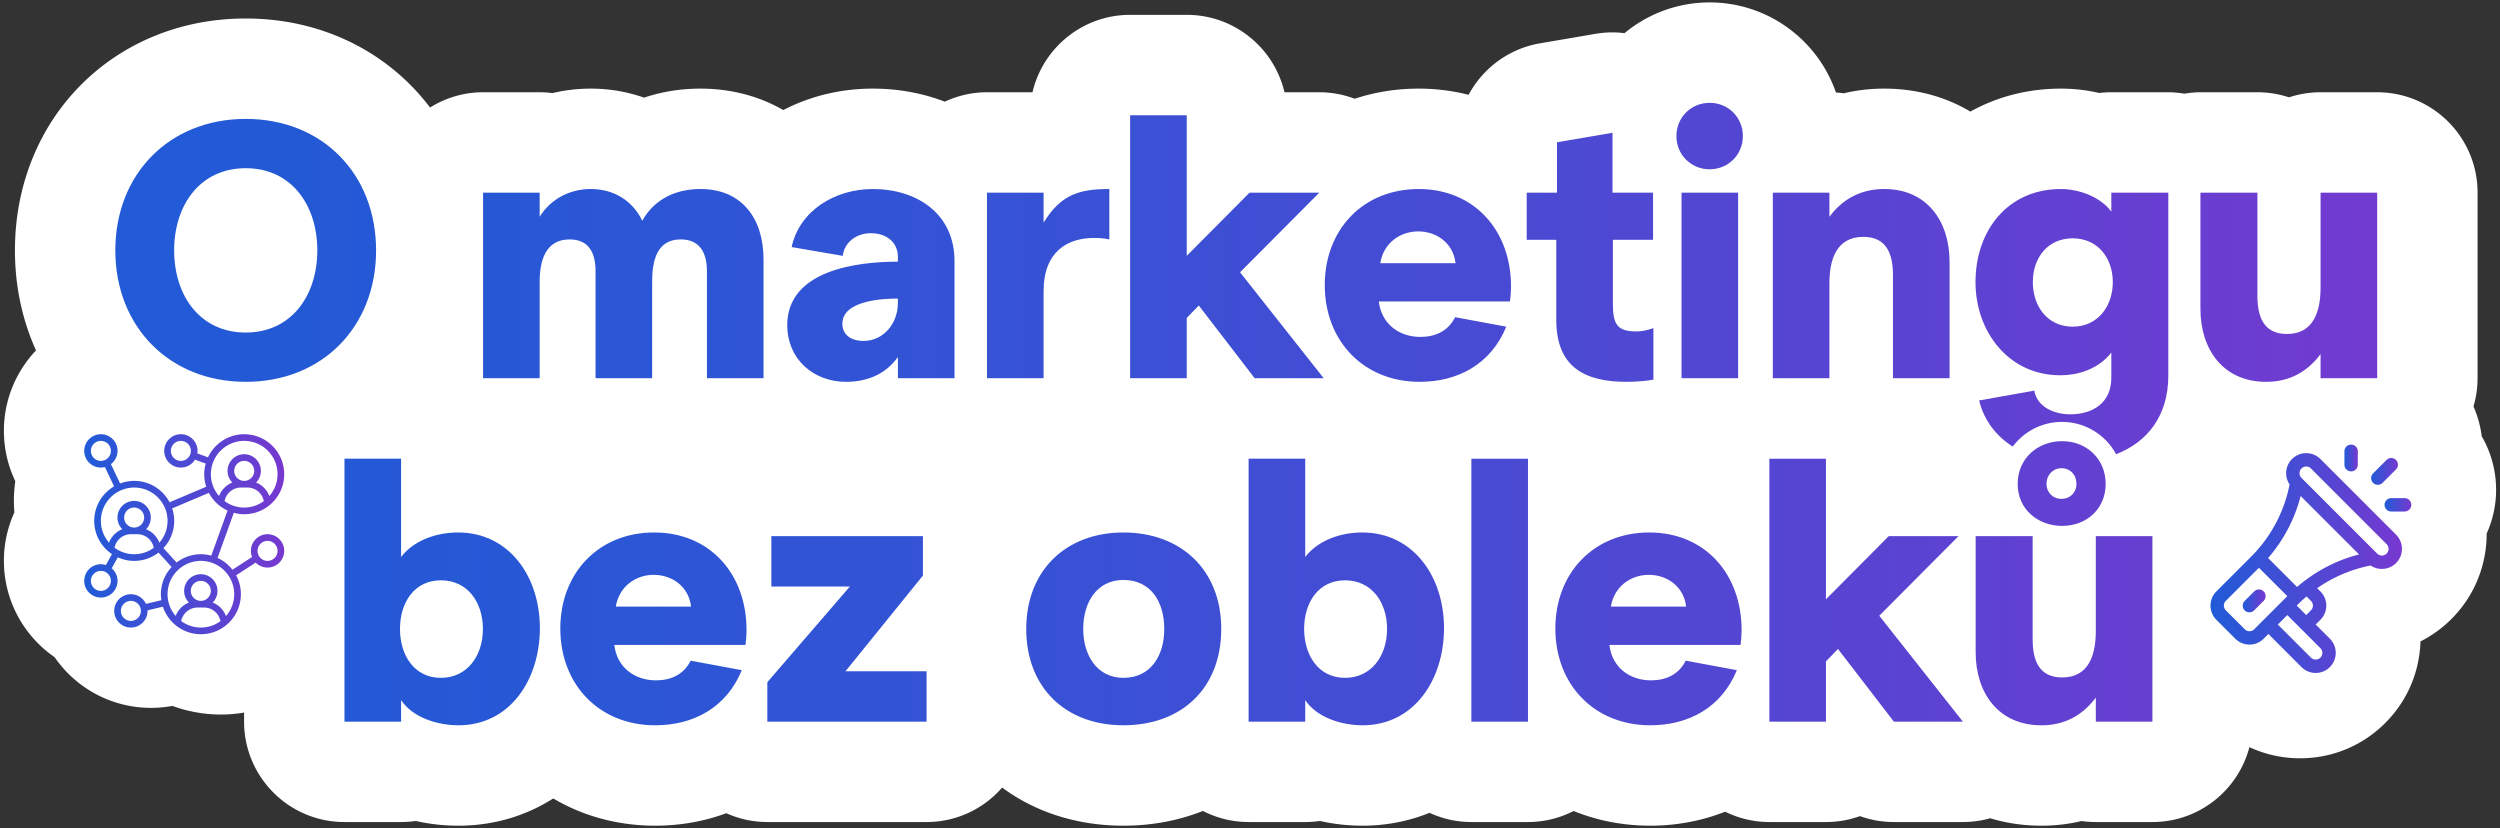 <svg xmlns="http://www.w3.org/2000/svg" xmlns:xlink="http://www.w3.org/1999/xlink" viewBox="0 0 640 212"><rect x="0" y="0" width="640" height="212" fill="#333333" stroke="none"/><defs><linearGradient id="a" x1="21.56" y1="136.761" x2="72.759" y2="136.761" gradientUnits="userSpaceOnUse"><stop offset="0" stop-color="#205bd7"/><stop offset="1" stop-color="#7738d0"/></linearGradient><linearGradient id="c" x1="-6.696" y1="152.078" x2="636.424" y2="152.078" gradientTransform="rotate(-90 314.864 152.078)" gradientUnits="userSpaceOnUse"><stop offset="0" stop-color="#205bd7"/><stop offset=".182" stop-color="#2658d6"/><stop offset=".438" stop-color="#3851d5"/><stop offset=".735" stop-color="#5645d2"/><stop offset="1" stop-color="#7738d0"/></linearGradient><linearGradient id="d" x1="565.885" y1="144.142" x2="614.895" y2="144.142" xlink:href="#a"/><linearGradient id="e" x1="574.153" y1="153.825" x2="579.998" y2="153.825" xlink:href="#a"/><linearGradient id="f" x1="600.175" y1="117.249" x2="603.599" y2="117.249" xlink:href="#a"/><linearGradient id="g" x1="610.447" y1="129.233" x2="617.295" y2="129.233" xlink:href="#a"/><linearGradient id="h" x1="607.023" y1="120.673" x2="613.871" y2="120.673" xlink:href="#a"/><clipPath id="b"><path d="M62.907 30.44c-19.546 0-33.385 14.11-33.385 33.655 0 19.532 13.84 33.655 33.385 33.655 19.635 0 33.372-14.123 33.372-33.655 0-19.545-13.737-33.655-33.372-33.655Zm0 54.69c-11.694 0-18.325-9.444-18.325-21.035s6.631-21.036 18.325-21.036c11.68 0 18.324 9.445 18.324 21.036S74.588 85.13 62.907 85.13Zm132.557-18.7v30.385h-14.49V69.422c0-4.674-1.777-8.133-6.732-8.133-6.17 0-7.292 5.61-7.292 10.845v24.681h-14.492V69.422c0-4.674-1.682-8.133-6.637-8.133-6.264 0-7.667 5.61-7.667 10.845v24.681h-14.49V49.322h14.49v6.17c2.898-4.674 7.854-7.105 13.089-7.105 5.796 0 10.658 2.899 13.182 8.134 3.085-5.61 8.695-8.134 14.865-8.134 10.752 0 16.174 7.666 16.174 18.043Zm27.944-18.038c-9.535 0-18.698 5.422-20.754 14.855l13.095 2.249c.372-3.277 3.264-5.796 7.196-5.796 4.305 0 6.913 2.621 6.913 5.988v1.298c-10.653 0-28.322 2.249-28.322 16.269 0 8.7 6.734 14.495 15.048 14.495 5.423 0 10.19-1.966 13.274-6.361v5.423h14.495V66.806c0-11.963-9.445-18.414-20.946-18.414Zm6.45 29.17c0 5.32-3.74 9.715-8.79 9.715-3.456 0-5.422-1.774-5.422-4.395 0-6.168 11.038-6.45 14.212-6.45v1.13Zm54.13-16.273c-1.309-.28-2.618-.374-3.927-.374-6.544 0-12.901 3.271-12.901 13.65v22.25h-14.492V49.322h14.492v7.666c4.394-7.105 8.975-8.601 16.828-8.601v12.902Zm54.875 35.526h-17.67L306.89 78.211l-3.085 3.178v15.426h-14.491V29.502h14.49v35.994l16.081-16.174h17.857l-20.288 20.38 21.41 27.113Zm47.962-23.468c0-14.213-9.265-24.955-23.657-24.955-14.213 0-24.03 10.37-24.03 24.582 0 14.393 10.01 24.776 24.312 24.776 9.715 0 18.222-4.485 22.154-14.123L372.51 81.2c-1.774 3.56-5.038 5.05-8.88 5.05-5.512 0-9.997-3.367-10.653-9.073h33.565c.18-1.207.283-2.518.283-3.829Zm-33.475-5.975c.835-5.153 5.05-8.135 9.728-8.135 4.664 0 8.97 2.982 9.535 8.135H353.35Zm59.548-5.99v16.361c0 5.33 1.122 7.105 6.077 7.105 1.402 0 2.898-.374 4.3-.842V97.19c-1.87.374-5.048.561-6.824.561-10.752 0-18.044-3.74-18.044-15.893V61.383h-7.573V49.322h7.76V36.42l14.21-2.43v15.332h10.378v12.06h-10.284Zm16.263-26.55c0-4.77 3.74-8.51 8.508-8.51s8.507 3.74 8.507 8.51-3.74 8.506-8.507 8.506-8.508-3.74-8.508-8.507Zm1.309 61.983V49.322h14.491v47.493H430.47Zm68.62-29.73v29.73h-14.491V70.451c0-5.236-1.496-9.816-7.573-9.816-7.012 0-8.695 5.983-8.695 11.873v24.307h-14.49V49.322h14.49v6.17c3.46-4.674 8.227-7.105 14.024-7.105 11.032 0 16.735 8.32 16.735 18.698Zm41.412-17.768v4.87c-2.711-3.74-8.224-5.795-12.901-5.795-13.647 0-21.872 10.653-21.872 23.837 0 12.71 8.507 23.838 21.679 23.838 4.96 0 9.92-1.774 13.094-5.796v6.45c0 6.362-4.677 9.343-10.562 9.343-3.933 0-8.418-1.773-9.163-6.065l-14.123 2.518c1.298 5.243 4.46 9.188 8.61 11.797a15.721 15.721 0 0 1 12.606-6.31 15.726 15.726 0 0 1 13.853 8.276c7.993-3.11 13.364-9.792 13.364-20.124v-46.84h-14.585Zm-9.907 34.31c-6.361 0-10.19-5.14-10.19-11.398 0-6.27 3.83-11.218 10.19-11.218 6.45 0 10.28 5.05 10.28 11.218s-3.83 11.398-10.28 11.398Zm32.713-4.575v-29.73h14.585v26.364c0 5.236 1.496 9.816 7.573 9.816 6.918 0 8.6-5.983 8.6-11.872V49.322h14.492v47.493h-14.491v-6.17c-3.46 4.675-8.134 7.105-13.93 7.105-11.032 0-16.829-8.32-16.829-18.698Zm-446.044 57.262c-5.796 0-11.411 2.146-14.585 6.27v-25.16H88.183v67.323h14.496v-5.526c2.904 4.395 9.162 6.45 14.675 6.45 13.274 0 20.856-11.77 20.856-24.865 0-13.184-7.852-24.492-20.946-24.492Zm-4.395 37.214c-6.824 0-10.473-5.795-10.473-12.529s3.65-12.439 10.473-12.439 10.756 5.616 10.756 12.44c0 6.913-4.023 12.528-10.756 12.528Zm78.246-12.246c0-14.213-9.253-24.968-23.658-24.968-14.2 0-24.017 10.383-24.017 24.582 0 14.406 9.997 24.776 24.3 24.776 9.727 0 18.235-4.485 22.154-14.11l-13.082-2.429c-1.773 3.547-5.05 5.038-8.88 5.038-5.512 0-10.01-3.354-10.665-9.06h33.565a24.85 24.85 0 0 0 .283-3.83Zm-33.476-5.988c.848-5.14 5.05-8.135 9.728-8.135s8.982 2.995 9.535 8.135H157.64Zm79.562 16.546v12.902h-40.762v-10.097l21.129-24.495h-20.1V137.25h38.798v10.097l-19.82 24.494H237.2Zm50.381-35.526c-14.585 0-24.866 9.625-24.866 24.685 0 15.138 10.191 24.673 24.866 24.673 14.868 0 25.058-9.432 25.058-24.673 0-15.06-10.28-24.685-25.058-24.685Zm0 37.214c-6.824 0-10.28-5.898-10.28-12.529 0-6.733 3.456-12.529 10.28-12.529 7.106 0 10.473 5.706 10.473 12.53 0 6.733-3.367 12.528-10.473 12.528Zm61.142-37.214c-5.795 0-11.411 2.146-14.585 6.27v-25.16h-14.496v67.323h14.496v-5.526c2.904 4.395 9.162 6.45 14.675 6.45 13.274 0 20.856-11.77 20.856-24.865 0-13.184-7.852-24.492-20.946-24.492Zm-4.395 37.214c-6.823 0-10.473-5.795-10.473-12.529s3.65-12.439 10.473-12.439 10.756 5.616 10.756 12.44c0 6.913-4.022 12.528-10.756 12.528Zm32.343 11.214V117.43h14.49v67.313h-14.49Zm69.175-23.46c0-14.213-9.252-24.968-23.645-24.968-14.212 0-24.03 10.383-24.03 24.582 0 14.406 9.998 24.776 24.313 24.776 9.715 0 18.222-4.485 22.154-14.11l-13.095-2.429c-1.773 3.547-5.05 5.038-8.88 5.038-5.512 0-9.997-3.354-10.652-9.06h33.565c.18-1.22.27-2.531.27-3.83Zm-33.462-5.988c.835-5.14 5.05-8.135 9.727-8.135 4.665 0 8.97 2.995 9.535 8.135h-19.262Zm90.117 29.448h-17.67l-14.304-18.604-3.085 3.178v15.426h-14.491V117.43h14.49v35.994l16.081-16.174h17.857l-20.287 20.38 21.409 27.113Zm3.267-17.763v-29.73h14.585v26.364c0 5.236 1.496 9.816 7.573 9.816 6.918 0 8.6-5.983 8.6-11.873V137.25h14.492v47.493h-14.491v-6.17c-3.46 4.674-8.134 7.105-13.93 7.105-11.032 0-16.829-8.32-16.829-18.698Zm22.153-54.04c-6.258 0-11.398 4.395-11.398 10.936 0 6.553 5.23 10.755 11.398 10.755 6.181 0 11.128-4.305 11.128-10.755s-4.947-10.936-11.128-10.936Zm-.18 14.778c-2.159 0-3.83-1.594-3.83-3.842 0-2.34 1.671-4.01 3.83-4.01 2.236 0 3.83 1.67 3.83 4.01 0 2.248-1.684 3.842-3.83 3.842Z" style="fill:none"/></clipPath></defs><path d="M639 125.378c0-4.988-1.346-9.664-3.683-13.698a27.413 27.413 0 0 0-2.108-7.633 25.672 25.672 0 0 0 1.05-7.232V49.322c0-14.195-11.506-25.7-25.701-25.7h-14.491a25.68 25.68 0 0 0-8.086 1.297 25.687 25.687 0 0 0-8.088-1.298h-14.585c-1.402 0-2.769.143-4.11.359-1.342-.216-2.708-.359-4.111-.359h-14.585c-1.045 0-2.076.063-3.088.183a43.83 43.83 0 0 0-9.814-1.118c-8.533 0-16.405 2.111-23.188 5.88-6.315-3.768-13.803-5.88-22.057-5.88a44.55 44.55 0 0 0-10.35 1.196 25.766 25.766 0 0 0-2.004-.201C465.366 10.278 452.628.622 437.669.622c-8.28 0-15.881 2.959-21.806 7.872a25.653 25.653 0 0 0-3.058-.205c-1.441 0-2.892.121-4.334.367l-14.21 2.43c-8.036 1.376-14.65 6.398-18.3 13.186a51.623 51.623 0 0 0-12.795-1.586c-5.788 0-11.278.915-16.363 2.593a25.647 25.647 0 0 0-9.062-1.658h-8.912c-2.659-11.36-12.854-19.82-25.025-19.82h-14.491c-12.168 0-22.336 8.464-24.998 19.82h-11.646c-3.864 0-7.515.877-10.802 2.404-5.606-2.16-11.828-3.339-18.456-3.339-8.304 0-16.11 1.97-22.883 5.489-6.12-3.52-13.32-5.489-21.237-5.489-5.052 0-9.902.798-14.404 2.31a41.032 41.032 0 0 0-13.644-2.31c-3.355 0-6.638.392-9.794 1.145a25.964 25.964 0 0 0-3.295-.21h-14.49c-4.99 0-9.632 1.445-13.574 3.905-10.606-14.038-27.472-22.79-47.187-22.79-33.68 0-59.077 25.518-59.077 59.357 0 9.284 1.922 17.935 5.392 25.612C4.131 95.078 1 102.322 1 110.288c0 4.613 1.048 8.985 2.918 12.893a35.473 35.473 0 0 0-.236 7.997A29.791 29.791 0 0 0 1 143.567c0 10.22 5.143 19.261 12.975 24.672 5.411 7.832 14.452 12.973 24.672 12.973 1.871 0 3.704-.171 5.482-.501a35.966 35.966 0 0 0 12.437 2.208c2.018 0 3.993-.182 5.921-.503v2.325c0 14.195 11.506 25.7 25.7 25.7h14.492c1.276 0 2.53-.092 3.757-.271a49.323 49.323 0 0 0 10.92 1.207c9.027 0 17.295-2.52 24.28-6.974 7.51 4.454 16.4 6.974 26.106 6.974 6.438 0 12.568-1.113 18.193-3.195a25.574 25.574 0 0 0 10.504 2.26H237.2c7.725 0 14.636-3.425 19.347-8.82 8.395 6.199 19.041 9.755 31.038 9.755 7.36 0 14.214-1.328 20.356-3.775a25.559 25.559 0 0 0 11.706 2.84h14.491c1.276 0 2.53-.093 3.758-.273a49.319 49.319 0 0 0 10.92 1.208c6.117 0 11.88-1.168 17.138-3.298a25.562 25.562 0 0 0 10.717 2.363h14.49a25.56 25.56 0 0 0 11.68-2.827c5.973 2.431 12.59 3.762 19.638 3.762 6.81 0 13.27-1.263 19.159-3.585a25.552 25.552 0 0 0 11.312 2.65h14.491c3.056 0 5.987-.534 8.705-1.513a25.679 25.679 0 0 0 8.685 1.513h17.67c2.396 0 4.74-.34 6.98-.972 4.083 1.245 8.48 1.907 13.115 1.907a44.2 44.2 0 0 0 10.29-1.191c1.19.168 2.405.256 3.64.256h14.492c11.934 0 21.939-8.146 24.831-19.173a30.721 30.721 0 0 0 12.967 2.854c8.237 0 15.982-3.209 21.799-9.028 5.609-5.605 8.791-12.99 9.022-20.887a30.909 30.909 0 0 0 7.935-5.754c6.022-6.022 9.025-13.938 9.012-21.85A27.24 27.24 0 0 0 639 125.378Z" style="fill:#fff"/><path d="M62.519 131.641c5.646 0 10.24-4.593 10.24-10.24s-4.594-10.24-10.24-10.24c-4.1 0-7.636 2.429-9.27 5.918l-2.741-1.012c.032-.21.065-.42.065-.639 0-2.352-1.914-4.266-4.267-4.266s-4.266 1.914-4.266 4.266 1.914 4.267 4.266 4.267a4.256 4.256 0 0 0 3.615-2.026l2.737 1.01c-.24.87-.379 1.779-.379 2.722 0 1.118.186 2.192.519 3.2l-9.385 3.977c-1.718-3.249-5.129-5.47-9.053-5.47-1.272 0-2.485.244-3.61.67l-2.36-4.96c1.028-.78 1.703-2.003 1.703-3.39 0-2.352-1.914-4.266-4.266-4.266s-4.267 1.914-4.267 4.266 1.914 4.267 4.267 4.267c.355 0 .695-.056 1.026-.14l2.357 4.956c-3.039 1.778-5.09 5.069-5.09 8.837 0 3.54 1.806 6.663 4.543 8.503l-1.56 2.805a4.223 4.223 0 0 0-1.276-.215c-2.353 0-4.267 1.914-4.267 4.266s1.914 4.267 4.267 4.267 4.266-1.914 4.266-4.267c0-1.292-.59-2.438-1.499-3.22l1.564-2.812c1.284.581 2.704.912 4.202.912 2.341 0 4.495-.798 6.222-2.126l3.359 3.695a10.19 10.19 0 0 0-2.755 6.964c0 .523.052 1.031.127 1.532l-3.951.938a4.26 4.26 0 0 0-3.855-2.47c-2.353 0-4.267 1.915-4.267 4.267s1.914 4.266 4.267 4.266 4.266-1.914 4.266-4.266c0-.047-.013-.091-.014-.138l3.944-.935c1.345 4.086 5.192 7.046 9.723 7.046 5.646 0 10.24-4.593 10.24-10.24 0-1.75-.443-3.399-1.222-4.841l5.013-3.26a4.254 4.254 0 0 0 3.035 1.275c2.352 0 4.266-1.914 4.266-4.266s-1.914-4.267-4.266-4.267-4.266 1.914-4.266 4.267c0 .55.113 1.075.304 1.559l-5.024 3.266a10.297 10.297 0 0 0-3.813-3.03l4.164-11.545c.85.229 1.74.363 2.662.363Zm-16.213-13.653c-1.411 0-2.56-1.148-2.56-2.56s1.149-2.56 2.56-2.56 2.56 1.15 2.56 2.56-1.149 2.56-2.56 2.56Zm-23.039-2.56c0-1.411 1.149-2.56 2.56-2.56s2.56 1.149 2.56 2.56-1.149 2.56-2.56 2.56-2.56-1.149-2.56-2.56Zm2.56 35.839c-1.411 0-2.56-1.149-2.56-2.56s1.149-2.56 2.56-2.56 2.56 1.149 2.56 2.56-1.149 2.56-2.56 2.56Zm7.68 7.68c-1.412 0-2.56-1.149-2.56-2.56s1.148-2.56 2.56-2.56 2.56 1.149 2.56 2.56-1.15 2.56-2.56 2.56Zm34.985-20.48c1.411 0 2.56 1.15 2.56 2.56s-1.149 2.56-2.56 2.56-2.56-1.148-2.56-2.56 1.149-2.56 2.56-2.56Zm-10.998-10.185c.38-1.973 2.12-3.467 4.172-3.467h1.706c2.051 0 3.791 1.494 4.172 3.467-1.411 1.034-3.145 1.652-5.025 1.652s-3.614-.618-5.025-1.652Zm5.025-5.174c-1.411 0-2.56-1.149-2.56-2.56s1.149-2.56 2.56-2.56 2.56 1.149 2.56 2.56-1.149 2.56-2.56 2.56Zm0-10.24c4.705 0 8.533 3.828 8.533 8.533a8.488 8.488 0 0 1-2.093 5.58 6.044 6.044 0 0 0-3.397-3.451 4.245 4.245 0 0 0 1.223-2.982c0-2.352-1.914-4.266-4.266-4.266s-4.267 1.914-4.267 4.266c0 1.16.469 2.212 1.224 2.982a6.044 6.044 0 0 0-3.398 3.451 8.488 8.488 0 0 1-2.092-5.58c0-4.705 3.828-8.533 8.533-8.533Zm-36.692 20.48c0-4.706 3.828-8.533 8.533-8.533s8.533 3.827 8.533 8.533c0 2.14-.798 4.094-2.104 5.593a6.045 6.045 0 0 0-3.403-3.465 4.248 4.248 0 0 0 1.223-2.982c0-2.352-1.914-4.266-4.266-4.266s-4.267 1.914-4.267 4.266c0 1.16.469 2.212 1.224 2.982a6.043 6.043 0 0 0-3.394 3.438 8.488 8.488 0 0 1-2.08-5.566Zm5.956-.854c0-1.41 1.149-2.56 2.56-2.56s2.56 1.15 2.56 2.56-1.149 2.56-2.56 2.56-2.56-1.148-2.56-2.56Zm-2.463 7.723c.385-1.968 2.122-3.456 4.17-3.456h1.706c2.055 0 3.798 1.499 4.174 3.479a8.475 8.475 0 0 1-5.01 1.64 8.473 8.473 0 0 1-5.04-1.663Zm17.067 18.773c.384-1.968 2.122-3.457 4.169-3.457h1.706c2.055 0 3.798 1.5 4.174 3.48a8.475 8.475 0 0 1-5.01 1.64 8.473 8.473 0 0 1-5.04-1.663Zm5.022-5.163c-1.411 0-2.56-1.149-2.56-2.56s1.149-2.56 2.56-2.56 2.56 1.149 2.56 2.56-1.149 2.56-2.56 2.56Zm8.55-1.707c0 2.14-.798 4.094-2.104 5.594a6.045 6.045 0 0 0-3.402-3.465 4.248 4.248 0 0 0 1.222-2.982c0-2.352-1.914-4.266-4.266-4.266s-4.267 1.914-4.267 4.266c0 1.16.469 2.212 1.224 2.982a6.043 6.043 0 0 0-3.393 3.437 8.488 8.488 0 0 1-2.08-5.566c0-4.705 3.828-8.533 8.533-8.533s8.533 3.828 8.533 8.533Zm-5.871-9.876c-.85-.23-1.74-.363-2.662-.363-2.342 0-4.495.798-6.222 2.126l-3.359-3.695a10.19 10.19 0 0 0 2.755-6.964c0-1.118-.186-2.192-.52-3.2l9.386-3.977a10.295 10.295 0 0 0 4.787 4.527l-4.165 11.546Z" style="fill:url(#a)"/><g style="clip-path:url(#b)"><rect x="157.65" y="-169.482" width="314.429" height="643.12" rx="19.532" ry="19.532" transform="rotate(90 314.864 152.078)" style="fill:url(#c)"/></g><path d="m613.394 136.877-19.37-19.37a5.142 5.142 0 0 0-7.264 0 5.135 5.135 0 0 0-.625 6.506l-.027.135a35.838 35.838 0 0 1-9.832 18.371l-8.885 8.885a5.133 5.133 0 0 0 0 7.263l4.842 4.843a5.133 5.133 0 0 0 7.264 0l1.21-1.211 8.475 8.474a5.133 5.133 0 0 0 7.263 0 5.142 5.142 0 0 0 0-7.263l-3.632-3.632 1.211-1.21a5.133 5.133 0 0 0 0-7.264l-.823-.823a35.842 35.842 0 0 1 13.552-5.788l.137-.027a5.142 5.142 0 0 0 6.504-.625 5.142 5.142 0 0 0 0-7.264Zm-36.318 24.211a1.711 1.711 0 0 1-2.422 0l-4.842-4.842a1.711 1.711 0 0 1 0-2.421l8.474-8.474 7.264 7.263-8.474 8.475Zm16.948 4.843a1.714 1.714 0 0 1 0 2.42 1.714 1.714 0 0 1-2.421 0l-8.474-8.473 2.42-2.421 8.475 8.474Zm-6.053-10.896c.515-.514 1.285-1.303 2.501-2.341l1.13 1.13c.67.67.67 1.753 0 2.422l-1.21 1.21-2.42-2.42Zm.073-4.77-7.41-7.408a39.206 39.206 0 0 0 8.336-15.877l14.95 14.95a39.204 39.204 0 0 0-15.876 8.336Zm22.928-8.546a1.711 1.711 0 0 1-2.42 0l-19.37-19.37a1.711 1.711 0 1 1 2.42-2.42l19.37 19.369a1.714 1.714 0 0 1 0 2.421Z" style="fill:url(#d)"/><path d="M579.497 151.404a1.712 1.712 0 0 0-2.421 0l-2.421 2.42a1.712 1.712 0 1 0 2.42 2.422l2.422-2.421a1.712 1.712 0 0 0 0-2.421Z" style="fill:url(#e)"/><path d="M601.887 113.825c-.945 0-1.712.766-1.712 1.712v3.424a1.712 1.712 0 0 0 3.424 0v-3.424c0-.945-.766-1.712-1.712-1.712Z" style="fill:url(#f)"/><path d="M615.583 127.521h-3.424a1.712 1.712 0 0 0 0 3.424h3.424a1.712 1.712 0 0 0 0-3.424Z" style="fill:url(#g)"/><path d="M613.37 117.75a1.712 1.712 0 0 0-2.421 0l-3.424 3.424a1.712 1.712 0 1 0 2.42 2.422l3.425-3.425a1.712 1.712 0 0 0 0-2.42Z" style="fill:url(#h)"/></svg>